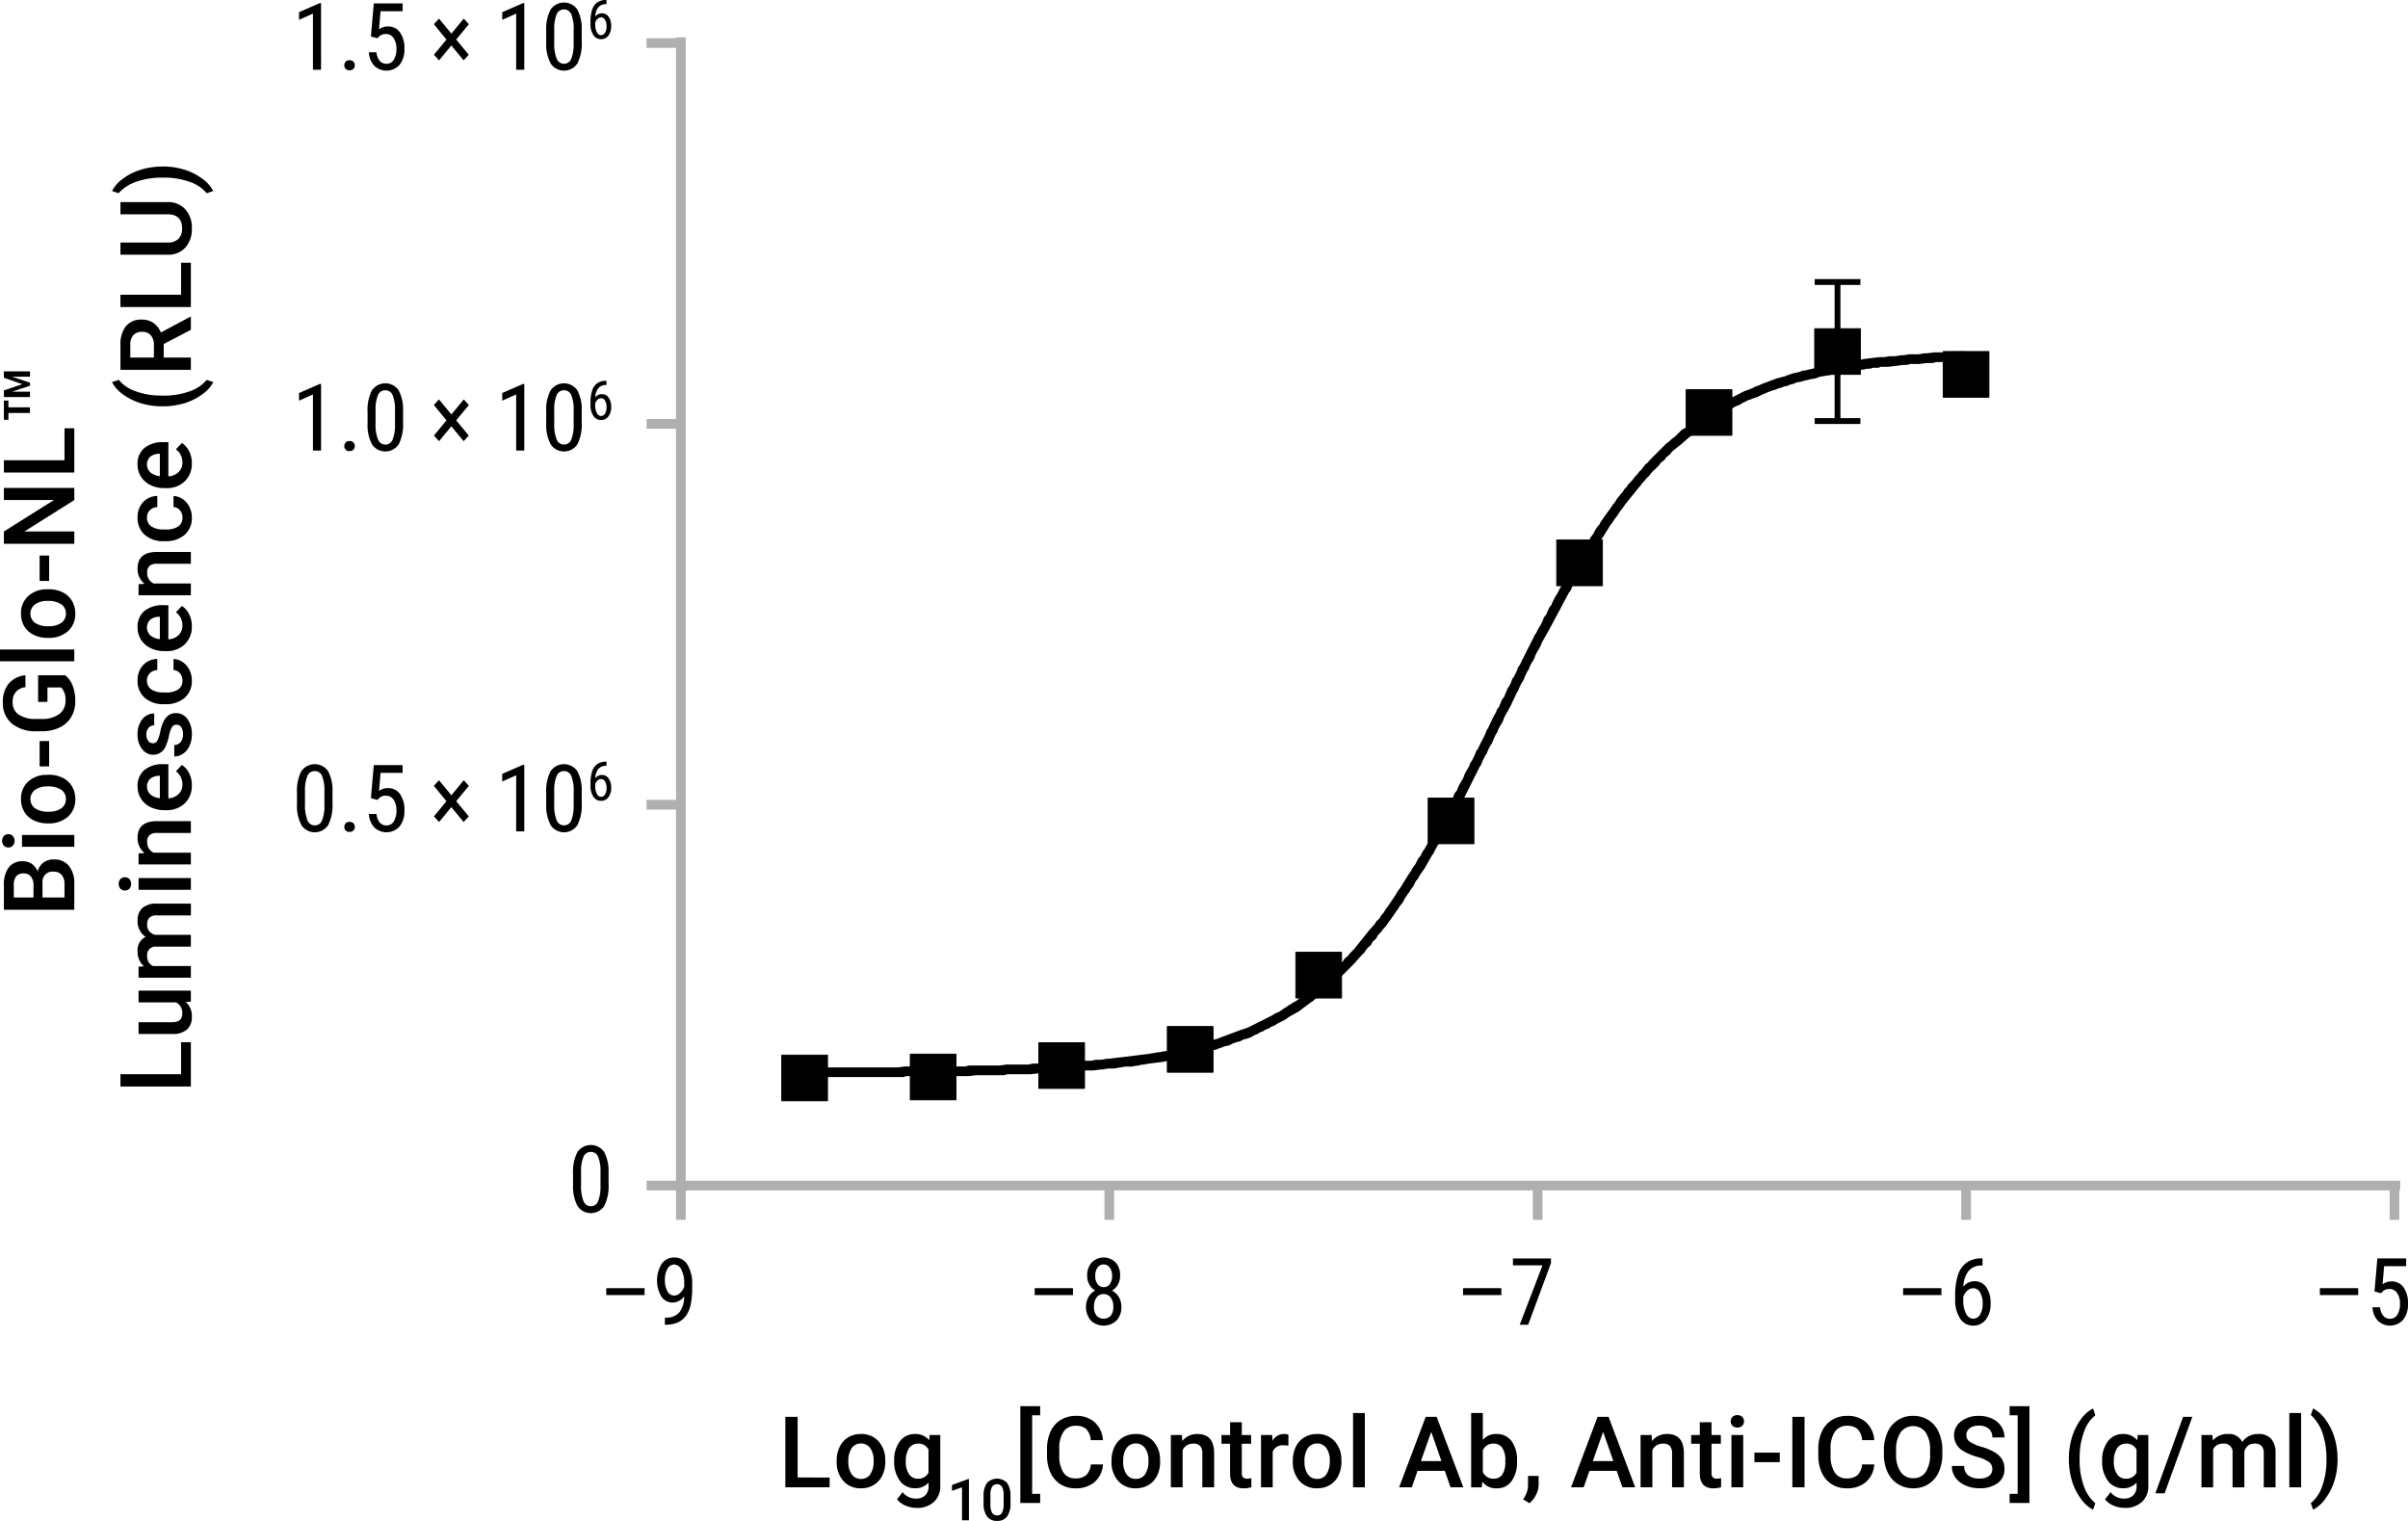 <svg xmlns="http://www.w3.org/2000/svg" viewBox="0 0 413.17 260.938"><title>17338MA-a</title><path d="M113.529,304.584h-6.572V303.4h6.572Z" transform="translate(-2.933 -82.388)" style="fill:#000100"/><path d="M120.313,304.81a2.418,2.418,0,0,1-1.938,1.055,2.292,2.292,0,0,1-1.976-1.047,5.5,5.5,0,0,1,.066-5.6,2.575,2.575,0,0,1,2.184-1.078,2.539,2.539,0,0,1,2.246,1.246,6.3,6.3,0,0,1,.809,3.449v.43a13.364,13.364,0,0,1-.286,3.062,5.014,5.014,0,0,1-.839,1.891,3.533,3.533,0,0,1-1.414,1.09,5.45,5.45,0,0,1-2.149.371v-1.227h.242a2.908,2.908,0,0,0,2.231-.892A4.319,4.319,0,0,0,120.313,304.81Zm-1.7-.14a1.473,1.473,0,0,0,.976-.418,2.774,2.774,0,0,0,.743-1.1v-.609a4.757,4.757,0,0,0-.493-2.309,1.407,1.407,0,0,0-1.187-.894,1.338,1.338,0,0,0-1.191.738,3.7,3.7,0,0,0-.442,1.918,3.82,3.82,0,0,0,.43,1.926A1.3,1.3,0,0,0,118.61,304.67Z" transform="translate(-2.933 -82.388)" style="fill:#000100"/><path d="M187.036,304.584h-6.573V303.4h6.573Z" transform="translate(-2.933 -82.388)" style="fill:#000100"/><path d="M195.125,301.264a3.007,3.007,0,0,1-.379,1.515,2.773,2.773,0,0,1-1.02,1.039,2.9,2.9,0,0,1,1.188,1.121,3.222,3.222,0,0,1,.429,1.661,3.272,3.272,0,0,1-.832,2.347,3.21,3.21,0,0,1-4.414,0,3.636,3.636,0,0,1-.406-4.023,2.777,2.777,0,0,1,1.16-1.114,2.688,2.688,0,0,1-1.008-1.035,3.054,3.054,0,0,1-.367-1.511,3.24,3.24,0,0,1,.777-2.282,2.915,2.915,0,0,1,4.094-.007A3.23,3.23,0,0,1,195.125,301.264Zm-1.165,5.3A2.474,2.474,0,0,0,193.5,305a1.465,1.465,0,0,0-1.211-.59,1.42,1.42,0,0,0-1.207.594,2.551,2.551,0,0,0-.442,1.562,2.41,2.41,0,0,0,.434,1.532,1.655,1.655,0,0,0,2.457,0A2.428,2.428,0,0,0,193.96,306.568Zm-.21-5.281a2.31,2.31,0,0,0-.407-1.414,1.28,1.28,0,0,0-2.093-.008,2.368,2.368,0,0,0-.391,1.422,2.283,2.283,0,0,0,.4,1.414,1.255,1.255,0,0,0,1.047.524,1.241,1.241,0,0,0,1.055-.532A2.32,2.32,0,0,0,193.75,301.287Z" transform="translate(-2.933 -82.388)" style="fill:#000100"/><path d="M260.542,304.584h-6.573V303.4h6.573Z" transform="translate(-2.933 -82.388)" style="fill:#000100"/><path d="M269.052,299.107l-3.914,10.563h-1.445l3.906-10.188h-5.07V298.3h6.523Z" transform="translate(-2.933 -82.388)" style="fill:#000100"/><path d="M336.047,304.584h-6.572V303.4h6.572Z" transform="translate(-2.933 -82.388)" style="fill:#000100"/><path d="M343.1,298.287v1.227h-.227a2.8,2.8,0,0,0-2.164.933,4.528,4.528,0,0,0-.9,2.715,2.367,2.367,0,0,1,1.937-.953,2.327,2.327,0,0,1,2,1.035,4.576,4.576,0,0,1,.738,2.715,4.46,4.46,0,0,1-.816,2.828,2.641,2.641,0,0,1-2.191,1.039,2.589,2.589,0,0,1-2.227-1.226,5.655,5.655,0,0,1-.844-3.258v-.555a11.16,11.16,0,0,1,.508-3.734,4.119,4.119,0,0,1,1.5-2.067,4.389,4.389,0,0,1,2.457-.7Zm-1.586,5.125a1.523,1.523,0,0,0-1.039.43,2.43,2.43,0,0,0-.688,1.093v.571a4.589,4.589,0,0,0,.488,2.254,1.406,1.406,0,0,0,1.2.871,1.357,1.357,0,0,0,1.211-.715,3.581,3.581,0,0,0,.437-1.887,3.635,3.635,0,0,0-.437-1.887A1.324,1.324,0,0,0,341.511,303.412Z" transform="translate(-2.933 -82.388)" style="fill:#000100"/><path d="M407.553,304.584H400.98V303.4h6.573Z" transform="translate(-2.933 -82.388)" style="fill:#000100"/><path d="M410.353,303.967l.492-5.672h4.945v1.336h-3.781l-.266,3.1a2.594,2.594,0,0,1,1.516-.492,2.447,2.447,0,0,1,2.086,1.031,4.59,4.59,0,0,1,.758,2.774,4.255,4.255,0,0,1-.825,2.773,3.031,3.031,0,0,1-4.347.172,3.633,3.633,0,0,1-.922-2.312h1.3a2.647,2.647,0,0,0,.558,1.472,1.469,1.469,0,0,0,1.153.5,1.42,1.42,0,0,0,1.257-.7,3.435,3.435,0,0,0,.454-1.887,3.13,3.13,0,0,0-.489-1.82,1.523,1.523,0,0,0-1.316-.7,1.628,1.628,0,0,0-1.1.359l-.367.368Z" transform="translate(-2.933 -82.388)" style="fill:#000100"/><path d="M118.776,285.79H414.759m-295,0v5.881m73.506-5.881v5.881m73.505-5.881v5.881m73.506-5.881v5.881m73.506-5.881v5.881" transform="translate(-2.933 -82.388)" style="fill:none;stroke:#afafb0;stroke-miterlimit:10;stroke-width:1.66px"/><path d="M107.353,285.517a7.588,7.588,0,0,1-.734,3.761,2.757,2.757,0,0,1-4.578.051,7.05,7.05,0,0,1-.782-3.594v-1.953a7.369,7.369,0,0,1,.739-3.719,2.79,2.79,0,0,1,4.578-.062,6.91,6.91,0,0,1,.777,3.523Zm-1.383-1.977a6.667,6.667,0,0,0-.4-2.66,1.328,1.328,0,0,0-1.274-.856,1.313,1.313,0,0,0-1.25.84,6.338,6.338,0,0,0-.414,2.535v2.344a6.757,6.757,0,0,0,.414,2.7,1.343,1.343,0,0,0,1.266.9,1.306,1.306,0,0,0,1.242-.852,6.583,6.583,0,0,0,.414-2.6Z" transform="translate(-2.933 -82.388)"/><path d="M59.982,220.177a7.6,7.6,0,0,1-.734,3.762,2.757,2.757,0,0,1-4.578.051,7.04,7.04,0,0,1-.781-3.594v-1.953a7.381,7.381,0,0,1,.738-3.719,2.789,2.789,0,0,1,4.578-.062,6.907,6.907,0,0,1,.777,3.523ZM58.6,218.2a6.651,6.651,0,0,0-.4-2.661,1.326,1.326,0,0,0-1.273-.855,1.311,1.311,0,0,0-1.25.84,6.3,6.3,0,0,0-.414,2.535V220.4a6.742,6.742,0,0,0,.414,2.7,1.34,1.34,0,0,0,1.265.9,1.306,1.306,0,0,0,1.243-.851,6.61,6.61,0,0,0,.414-2.6Z" transform="translate(-2.933 -82.388)"/><path d="M62.014,224.271a.907.907,0,0,1,.222-.625.848.848,0,0,1,.668-.25.873.873,0,0,1,.676.25.891.891,0,0,1,.231.625.839.839,0,0,1-.231.6.889.889,0,0,1-.676.243.862.862,0,0,1-.668-.243A.854.854,0,0,1,62.014,224.271Z" transform="translate(-2.933 -82.388)"/><path d="M66.576,219.326l.492-5.672h4.946v1.336H68.232l-.265,3.1a2.591,2.591,0,0,1,1.515-.492,2.447,2.447,0,0,1,2.086,1.031,4.59,4.59,0,0,1,.758,2.774,4.26,4.26,0,0,1-.824,2.773,3.032,3.032,0,0,1-4.348.172,3.638,3.638,0,0,1-.922-2.312h1.3a2.64,2.64,0,0,0,.559,1.472,1.467,1.467,0,0,0,1.152.5,1.423,1.423,0,0,0,1.258-.7,3.435,3.435,0,0,0,.453-1.887,3.13,3.13,0,0,0-.488-1.82,1.526,1.526,0,0,0-1.317-.7,1.623,1.623,0,0,0-1.1.359l-.367.367Z" transform="translate(-2.933 -82.388)"/><path d="M77.389,222.458l2.148-2.609-2.164-2.633.883-.961,2.125,2.578,2.125-2.578.875.961-2.172,2.633,2.156,2.609-.883.961-2.109-2.554-2.1,2.554Z" transform="translate(-2.933 -82.388)"/><path d="M92.889,225.029H91.5V215.4l-2.391,1.07v-1.312L92.67,213.6h.219Z" transform="translate(-2.933 -82.388)"/><path d="M102.748,220.177a7.6,7.6,0,0,1-.734,3.762,2.757,2.757,0,0,1-4.578.051,7.05,7.05,0,0,1-.782-3.594v-1.953a7.369,7.369,0,0,1,.739-3.719,2.789,2.789,0,0,1,4.578-.062,6.907,6.907,0,0,1,.777,3.523Zm-1.383-1.976a6.673,6.673,0,0,0-.4-2.661,1.329,1.329,0,0,0-1.274-.855,1.312,1.312,0,0,0-1.25.84,6.338,6.338,0,0,0-.414,2.535V220.4a6.76,6.76,0,0,0,.414,2.7,1.342,1.342,0,0,0,1.266.9,1.305,1.305,0,0,0,1.242-.851,6.592,6.592,0,0,0,.414-2.6Z" transform="translate(-2.933 -82.388)"/><path d="M106.993,213.064v.716h-.132a1.631,1.631,0,0,0-1.262.544,2.636,2.636,0,0,0-.524,1.583,1.382,1.382,0,0,1,1.13-.556,1.356,1.356,0,0,1,1.164.6,2.663,2.663,0,0,1,.43,1.582,2.6,2.6,0,0,1-.476,1.649,1.54,1.54,0,0,1-1.278.606,1.507,1.507,0,0,1-1.3-.715,3.287,3.287,0,0,1-.493-1.9v-.323a6.492,6.492,0,0,1,.3-2.177,2.4,2.4,0,0,1,.872-1.2,2.557,2.557,0,0,1,1.432-.408Zm-.925,2.988a.889.889,0,0,0-.606.251,1.421,1.421,0,0,0-.4.637v.333a2.683,2.683,0,0,0,.284,1.314.819.819,0,0,0,.7.508.788.788,0,0,0,.706-.417,2.088,2.088,0,0,0,.255-1.1,2.12,2.12,0,0,0-.255-1.1A.769.769,0,0,0,106.068,216.052Z" transform="translate(-2.933 -82.388)"/><path d="M58.021,159.691h-1.39v-9.633l-2.391,1.07v-1.312l3.563-1.555h.218Z" transform="translate(-2.933 -82.388)"/><path d="M62.014,158.933a.907.907,0,0,1,.222-.625.851.851,0,0,1,.668-.25.877.877,0,0,1,.676.25.891.891,0,0,1,.231.625.843.843,0,0,1-.231.6.892.892,0,0,1-.676.242.8.8,0,0,1-.89-.844Z" transform="translate(-2.933 -82.388)"/><path d="M72.092,154.839a7.58,7.58,0,0,1-.735,3.762,2.757,2.757,0,0,1-4.578.051A7.051,7.051,0,0,1,66,155.058V153.1a7.381,7.381,0,0,1,.738-3.719,2.79,2.79,0,0,1,4.578-.062,6.906,6.906,0,0,1,.778,3.523Zm-1.383-1.976a6.667,6.667,0,0,0-.4-2.66,1.328,1.328,0,0,0-1.274-.856,1.312,1.312,0,0,0-1.25.84,6.3,6.3,0,0,0-.414,2.535v2.344a6.76,6.76,0,0,0,.414,2.7,1.342,1.342,0,0,0,1.266.9,1.306,1.306,0,0,0,1.242-.851,6.592,6.592,0,0,0,.414-2.6Z" transform="translate(-2.933 -82.388)"/><path d="M77.389,157.121l2.148-2.61-2.164-2.633.883-.961,2.125,2.579,2.125-2.579.875.961-2.172,2.633,2.156,2.61-.883.96-2.109-2.554-2.1,2.554Z" transform="translate(-2.933 -82.388)"/><path d="M92.889,159.691H91.5v-9.633l-2.391,1.07v-1.312l3.563-1.555h.219Z" transform="translate(-2.933 -82.388)"/><path d="M102.748,154.839a7.593,7.593,0,0,1-.734,3.762,2.757,2.757,0,0,1-4.578.051,7.05,7.05,0,0,1-.782-3.594V153.1a7.369,7.369,0,0,1,.739-3.719,2.79,2.79,0,0,1,4.578-.062,6.907,6.907,0,0,1,.777,3.523Zm-1.383-1.976a6.667,6.667,0,0,0-.4-2.66,1.328,1.328,0,0,0-1.274-.856,1.312,1.312,0,0,0-1.25.84,6.338,6.338,0,0,0-.414,2.535v2.344a6.76,6.76,0,0,0,.414,2.7,1.342,1.342,0,0,0,1.266.9,1.305,1.305,0,0,0,1.242-.851,6.592,6.592,0,0,0,.414-2.6Z" transform="translate(-2.933 -82.388)"/><path d="M106.993,147.726v.716h-.132a1.631,1.631,0,0,0-1.262.544,2.636,2.636,0,0,0-.524,1.583,1.382,1.382,0,0,1,1.13-.556,1.356,1.356,0,0,1,1.164.6,2.663,2.663,0,0,1,.43,1.582,2.6,2.6,0,0,1-.476,1.649,1.54,1.54,0,0,1-1.278.606,1.507,1.507,0,0,1-1.3-.715,3.287,3.287,0,0,1-.493-1.9v-.323a6.492,6.492,0,0,1,.3-2.177,2.4,2.4,0,0,1,.872-1.205,2.565,2.565,0,0,1,1.432-.408Zm-.925,2.988a.889.889,0,0,0-.606.251,1.421,1.421,0,0,0-.4.637v.333a2.677,2.677,0,0,0,.284,1.314.819.819,0,0,0,.7.508.788.788,0,0,0,.706-.417,2.088,2.088,0,0,0,.255-1.1,2.12,2.12,0,0,0-.255-1.1A.769.769,0,0,0,106.068,150.714Z" transform="translate(-2.933 -82.388)"/><path d="M58.021,94.352h-1.39V84.72L54.24,85.79V84.477L57.8,82.923h.218Z" transform="translate(-2.933 -82.388)"/><path d="M62.014,93.6a.907.907,0,0,1,.222-.625.848.848,0,0,1,.668-.25.873.873,0,0,1,.676.25.891.891,0,0,1,.231.625.841.841,0,0,1-.231.6.892.892,0,0,1-.676.242.866.866,0,0,1-.668-.242A.856.856,0,0,1,62.014,93.6Z" transform="translate(-2.933 -82.388)"/><path d="M66.576,88.649l.492-5.672h4.946v1.336H68.232l-.265,3.1a2.591,2.591,0,0,1,1.515-.492,2.447,2.447,0,0,1,2.086,1.031,4.587,4.587,0,0,1,.758,2.773A4.261,4.261,0,0,1,71.5,93.5a3.032,3.032,0,0,1-4.348.172,3.638,3.638,0,0,1-.922-2.313h1.3a2.643,2.643,0,0,0,.559,1.473,1.467,1.467,0,0,0,1.152.5,1.423,1.423,0,0,0,1.258-.7,3.435,3.435,0,0,0,.453-1.887,3.128,3.128,0,0,0-.488-1.82,1.526,1.526,0,0,0-1.317-.7,1.623,1.623,0,0,0-1.1.359l-.367.367Z" transform="translate(-2.933 -82.388)"/><path d="M77.389,91.782l2.148-2.609L77.373,86.54l.883-.961,2.125,2.578,2.125-2.578.875.961-2.172,2.633,2.156,2.609-.883.961-2.109-2.555-2.1,2.555Z" transform="translate(-2.933 -82.388)"/><path d="M92.889,94.352H91.5V84.72l-2.391,1.07V84.477l3.563-1.554h.219Z" transform="translate(-2.933 -82.388)"/><path d="M102.748,89.5a7.6,7.6,0,0,1-.734,3.762,2.756,2.756,0,0,1-4.578.05,7.043,7.043,0,0,1-.782-3.593V87.767a7.367,7.367,0,0,1,.739-3.719,2.79,2.79,0,0,1,4.578-.063,6.914,6.914,0,0,1,.777,3.524Zm-1.383-1.977a6.667,6.667,0,0,0-.4-2.66,1.329,1.329,0,0,0-1.274-.855,1.312,1.312,0,0,0-1.25.84,6.338,6.338,0,0,0-.414,2.535v2.343a6.762,6.762,0,0,0,.414,2.7,1.343,1.343,0,0,0,1.266.9,1.306,1.306,0,0,0,1.242-.852,6.583,6.583,0,0,0,.414-2.6Z" transform="translate(-2.933 -82.388)"/><path d="M106.993,82.388V83.1h-.132a1.638,1.638,0,0,0-1.262.544,2.639,2.639,0,0,0-.524,1.583,1.383,1.383,0,0,1,1.13-.555,1.358,1.358,0,0,1,1.164.6,2.669,2.669,0,0,1,.43,1.583,2.6,2.6,0,0,1-.476,1.649,1.543,1.543,0,0,1-1.278.606,1.506,1.506,0,0,1-1.3-.716,3.284,3.284,0,0,1-.493-1.9v-.323a6.5,6.5,0,0,1,.3-2.178,2.4,2.4,0,0,1,.872-1.2,2.549,2.549,0,0,1,1.432-.408Zm-.925,2.988a.888.888,0,0,0-.606.25,1.419,1.419,0,0,0-.4.638V86.6a2.683,2.683,0,0,0,.284,1.314.819.819,0,0,0,.7.507.787.787,0,0,0,.706-.416,2.09,2.09,0,0,0,.255-1.1,2.12,2.12,0,0,0-.255-1.1A.769.769,0,0,0,106.068,85.376Z" transform="translate(-2.933 -82.388)"/><line x1="116.823" y1="204.382" x2="116.823" y2="6.406" style="fill:none;stroke:#afafb0;stroke-miterlimit:10;stroke-width:1.66px"/><line x1="116.823" y1="203.402" x2="110.943" y2="203.402" style="fill:none;stroke:#afafb0;stroke-miterlimit:10;stroke-width:1.66px"/><line x1="116.823" y1="138.064" x2="110.943" y2="138.064" style="fill:none;stroke:#afafb0;stroke-miterlimit:10;stroke-width:1.66px"/><line x1="116.823" y1="72.725" x2="110.943" y2="72.725" style="fill:none;stroke:#afafb0;stroke-miterlimit:10;stroke-width:1.66px"/><line x1="116.823" y1="7.386" x2="110.943" y2="7.386" style="fill:none;stroke:#afafb0;stroke-miterlimit:10;stroke-width:1.66px"/><line x1="315.289" y1="48.386" x2="315.289" y2="60.311" style="fill:none;stroke:#000;stroke-miterlimit:1"/><line x1="315.289" y1="60.311" x2="315.289" y2="72.235" style="fill:none;stroke:#000;stroke-miterlimit:1"/><line x1="311.369" y1="48.386" x2="319.209" y2="48.386" style="fill:none;stroke:#000;stroke-miterlimit:1"/><line x1="311.369" y1="72.235" x2="319.209" y2="72.235" style="fill:none;stroke:#000;stroke-miterlimit:1"/><polyline points="333.42 60.311 333.42 68.151 341.261 68.151 341.261 60.311 333.42 60.311" style="fill-rule:evenodd"/><rect x="333.42" y="60.311" width="7.841" height="7.841" style="fill:none;stroke:#000;stroke-miterlimit:1;stroke-width:0.163px"/><polyline points="311.369 56.39 311.369 64.231 319.209 64.231 319.209 56.39 311.369 56.39" style="fill-rule:evenodd"/><rect x="311.369" y="56.39" width="7.841" height="7.841" style="fill:none;stroke:#000;stroke-miterlimit:1;stroke-width:0.163px"/><polyline points="289.317 66.845 289.317 74.685 297.157 74.685 297.157 66.845 289.317 66.845" style="fill-rule:evenodd"/><rect x="289.317" y="66.845" width="7.841" height="7.841" style="fill:none;stroke:#000;stroke-miterlimit:1;stroke-width:0.163px"/><polyline points="267.102 92.653 267.102 100.494 274.942 100.494 274.942 92.653 267.102 92.653" style="fill-rule:evenodd"/><rect x="267.102" y="92.653" width="7.841" height="7.841" style="fill:none;stroke:#000;stroke-miterlimit:1;stroke-width:0.163px"/><polyline points="245.05 136.92 245.05 144.761 252.891 144.761 252.891 136.92 245.05 136.92" style="fill-rule:evenodd"/><rect x="245.05" y="136.92" width="7.841" height="7.841" style="fill:none;stroke:#000;stroke-miterlimit:1;stroke-width:0.163px"/><polyline points="222.345 163.382 222.345 171.223 230.186 171.223 230.186 163.382 222.345 163.382" style="fill-rule:evenodd"/><rect x="222.345" y="163.382" width="7.841" height="7.841" style="fill:none;stroke:#000;stroke-miterlimit:1;stroke-width:0.163px"/><polyline points="200.293 176.123 200.293 183.964 208.134 183.964 208.134 176.123 200.293 176.123" style="fill-rule:evenodd"/><rect x="200.293" y="176.123" width="7.841" height="7.841" style="fill:none;stroke:#000;stroke-miterlimit:1;stroke-width:0.163px"/><polyline points="178.241 178.9 178.241 186.741 186.082 186.741 186.082 178.9 178.241 178.9" style="fill-rule:evenodd"/><rect x="178.241" y="178.9" width="7.841" height="7.841" style="fill:none;stroke:#000;stroke-miterlimit:1;stroke-width:0.163px"/><polyline points="156.19 180.86 156.19 188.701 164.03 188.701 164.03 180.86 156.19 180.86" style="fill-rule:evenodd"/><rect x="156.19" y="180.86" width="7.841" height="7.841" style="fill:none;stroke:#000;stroke-miterlimit:1;stroke-width:0.163px"/><polyline points="134.138 181.024 134.138 188.864 141.979 188.864 141.979 181.024 134.138 181.024" style="fill-rule:evenodd"/><rect x="134.138" y="181.024" width="7.841" height="7.841" style="fill:none;stroke:#000;stroke-miterlimit:1;stroke-width:0.163px"/><path d="M140.991,266.352h16.988l.163-.163H168.76l.49-.164h6.044l.163-.163h4.084l.653-.163h3.1l.816-.164h2.124l.816-.163h1.634l.163-.163h1.47l.654-.164h1.143l.654-.163h1.306l.817-.164h.163l.817-.163h1.144l.816-.163h.327l.327-.164h.49l.816-.163h.164l.817-.163h.163l.817-.164h.326l.654-.163h.326l.49-.163h.654l.163-.164h.49l.817-.163h.163l.817-.163.163-.164.817-.163h.163l.817-.163.164-.164.816-.163h.164l.816-.327h.164l.816-.163.164-.163h.326l.164-.164h.326l.164-.163.817-.163.326-.164.654-.326h.326l.164-.164h.326l.327-.163.653-.327h.327l.817-.327.163-.163.817-.327.163-.163.817-.327.163-.163.817-.327.163-.163.817-.327.164-.163.816-.49h.164l.653-.327.163-.163.164-.163.816-.491.164-.163.326-.163.49-.327.327-.163.49-.327.164-.163.326-.164.49-.49.327-.163h.163l.164-.163.326-.327.327-.163.327-.327.163-.163.327-.164.163-.163.49-.49.327-.164.163-.163.654-.49.163-.327.163-.163.817-.653.163-.164.817-.816.163-.164.817-.817.164-.326.653-.49.163-.327.164-.163.653-.654.163-.163.327-.327.327-.49.163-.163.163-.327.327-.163.163-.163.164-.327.327-.49.326-.164.164-.326.326-.49.327-.327.163-.163.49-.817.327-.163.49-.817.327-.327.163-.327.163-.163.164-.327.49-.653.163-.163.164-.327.49-.653.163-.164.163-.326.164-.327.163-.327.49-.653.163-.164.164-.326.49-.654.163-.326.163-.327.164-.327.326-.326.327-.654.163-.326.491-.654.163-.327.163-.326.164-.327.326-.327.327-.653.163-.327.327-.326.163-.327.164-.327.326-.653.327-.49.163-.327.164-.327.163-.326.327-.327.163-.327.327-.816.163-.327.327-.327.163-.326.164-.49.163-.327.327-.327.163-.327.163-.49.164-.326.163-.327.327-.49.163-.327.163-.326.164-.49.49-.654.163-.49.163-.327.164-.326.49-.817.163-.327.164-.49.163-.326.49-.817.163-.327.164-.49.326-.327.327-.816.163-.327.164-.49.326-.327.327-.816.163-.327.327-.49.163-.327.327-.817.163-.49.327-.326.164-.49.326-.654.327-.49.163-.327.164-.49.163-.326.163-.49.327-.327.163-.49.164-.327.163-.49.327-.326.326-.817.164-.327.163-.49.327-.327.326-.816.164-.49.327-.327.163-.327.327-.817.163-.49.327-.326.163-.49.327-.654.326-.49.164-.326.163-.49.327-.654.326-.49.164-.327.163-.326.327-.817.327-.49.163-.327.163-.326.49-.817.164-.327.163-.327.163-.49.49-.653.164-.49.163-.327.163-.326.327-.327.163-.49.164-.327.163-.326.163-.327.327-.49.327-.654.163-.326.327-.327.163-.327.164-.49.163-.326.163-.327.327-.327.163-.326.164-.327.163-.327.327-.327.163-.326.327-.817.163-.327.327-.326.163-.327.163-.327.49-.653.164-.327.327-.49.163-.327.327-.326.163-.327.163-.327.49-.653.164-.327.163-.326.327-.49.326-.327.164-.327.163-.327.163-.163.49-.653.164-.327.163-.163.49-.654.164-.326.163-.164.163-.326.327-.327.49-.817.163-.163.654-.817.163-.163.163-.327.49-.49.164-.327.163-.163.327-.327.163-.163.163-.163.327-.49.327-.327.163-.164.327-.49.327-.163.163-.327.49-.653.327-.163.163-.164.653-.653.164-.327.816-.653.164-.327.817-.653.163-.327.817-.653.163-.164.163-.163.654-.49.163-.163.163-.164.327-.326.327-.327.163-.163.49-.164.164-.163.163-.163.163-.164.654-.49.163-.163.327-.164.653-.49.327-.163.163-.163.327-.327.326-.163.49-.327.164-.163.327-.164.653-.49h.327l.163-.163.163-.163.49-.164.164-.163.816-.49h.164l.163-.163.653-.327h.164l.817-.49h.163l.163-.164.654-.326h.163l.817-.327.163-.163h.327l.163-.164.327-.163h.163l.817-.327.327-.163.49-.163.163-.164h.327l.49-.163.326-.163.654-.164.326-.163.817-.163.164-.164.816-.163.164-.164.816-.163h.164l.816-.327h.49l.327-.163h.327l.817-.163.163-.164.817-.163h.163l.817-.163h.163l.817-.164.327-.163h.653l.327-.163h.816l.654-.164h.326l.817-.163h.163l.817-.163h.164l.816-.164h.49l.327-.163h1.143l.164-.163h.98l.817-.164h1.143l.817-.163h.98l.327-.163h1.8l.817-.164h1.47l.327-.163h2.287l.816-.163h2.287M140.991,266.352H157l1.307-.163h10.78l1.307-.164h4.084l1.307-.163h3.92l1.47-.163h1.307l1.307-.164h1.306l1.307-.163h1.307l1.47-.163h1.307l1.307-.164,1.306-.163,1.307-.164,1.47-.163,1.307-.163,1.307-.164,1.306-.163,1.307-.163,1.307-.164,1.47-.326,1.307-.327,1.307-.163,1.306-.327,1.307-.327,1.47-.49,1.307-.326,1.307-.49,1.307-.49,1.306-.491,1.471-.49,1.306-.653,1.307-.653,1.307-.654,1.307-.653,1.306-.817,1.47-.817,1.307-.98,1.307-.98,1.307-1.143L230.505,251l1.47-1.143,1.306-1.307,1.307-1.307,1.307-1.47,1.307-1.633,1.307-1.634,1.47-1.633,1.306-1.8,1.307-1.96,1.307-1.96,1.307-2.124,1.47-2.123,1.307-2.287,1.306-2.287,1.307-2.45,1.307-2.45,1.47-2.45,1.307-2.614,1.307-2.614,1.306-2.613,1.307-2.614,1.307-2.777,1.47-2.613,1.307-2.777,1.307-2.614,1.306-2.613,1.307-2.614,1.47-2.613,1.307-2.45,1.307-2.45L272,182.555l1.306-2.287,1.307-2.286,1.47-2.124,1.307-1.96,1.307-2.124,1.307-1.8,1.306-1.8,1.47-1.8,1.307-1.633,1.307-1.471,1.307-1.47L288,160.5l1.307-1.307,1.47-1.144,1.307-1.143,1.307-1.144,1.307-.98,1.306-.816,1.471-.817,1.306-.817,1.307-.816,1.307-.654,1.307-.653,1.47-.49,1.307-.654,1.306-.49,1.307-.49,1.307-.326,1.307-.491,1.47-.326,1.307-.327,1.306-.327,1.307-.326,1.307-.164,1.47-.326,1.307-.164,1.306-.163,1.307-.327,1.307-.163,1.307-.163h1.47l1.307-.164,1.306-.163,1.307-.163h1.307l1.47-.164,1.307-.163H337.5l1.307-.163h1.47" transform="translate(-2.933 -82.388)" style="fill:none;stroke:#000;stroke-miterlimit:1;stroke-width:1.66px"/><path d="M145.283,335.884v1.682h-7.6V325.48h2.107v10.4Z" transform="translate(-2.933 -82.388)"/><path d="M147.009,330.614a3.808,3.808,0,0,1,1.462-1.623,4.14,4.14,0,0,1,2.184-.57,3.909,3.909,0,0,1,2.949,1.173,4.578,4.578,0,0,1,1.216,3.094l.017.476a5.338,5.338,0,0,1-.51,2.371,3.8,3.8,0,0,1-1.462,1.624,4.143,4.143,0,0,1-2.193.577,3.894,3.894,0,0,1-3.043-1.266,4.856,4.856,0,0,1-1.138-3.374v-.1A5.33,5.33,0,0,1,147.009,330.614Zm2.065,4.726a1.877,1.877,0,0,0,1.6.782,1.844,1.844,0,0,0,1.59-.8,4,4,0,0,0,.569-2.329,3.581,3.581,0,0,0-.586-2.159,1.976,1.976,0,0,0-3.162-.017,3.888,3.888,0,0,0-.586,2.346A3.6,3.6,0,0,0,149.074,335.34Z" transform="translate(-2.933 -82.388)"/><path d="M157.336,329.671a3.152,3.152,0,0,1,2.6-1.25,3.013,3.013,0,0,1,2.431,1.071l.085-.9h1.818v8.7a3.608,3.608,0,0,1-1.1,2.788,4.19,4.19,0,0,1-2.958,1.02,4.816,4.816,0,0,1-1.929-.408,3.441,3.441,0,0,1-1.437-1.071l.952-1.224a2.9,2.9,0,0,0,2.3,1.105,2.212,2.212,0,0,0,1.581-.544,2.09,2.09,0,0,0,.578-1.6v-.6a2.969,2.969,0,0,1-2.329.969,3.132,3.132,0,0,1-2.575-1.258,5.45,5.45,0,0,1-.994-3.467A5.242,5.242,0,0,1,157.336,329.671Zm1.573,5.643a1.782,1.782,0,0,0,1.538.773,1.923,1.923,0,0,0,1.8-1.036V331.09a1.914,1.914,0,0,0-1.785-1.02,1.786,1.786,0,0,0-1.555.79,4.042,4.042,0,0,0-.553,2.321A3.61,3.61,0,0,0,158.909,335.314Z" transform="translate(-2.933 -82.388)"/><path d="M168,343.227v-5.663l-1.725.595v-.992l2.747-1.011h.159v7.071Z" transform="translate(-2.933 -82.388)"/><path d="M175.749,342.553a2.012,2.012,0,0,1-1.731.774,2.036,2.036,0,0,1-1.721-.754,3.7,3.7,0,0,1-.6-2.232v-1.219a3.794,3.794,0,0,1,.57-2.282,2.371,2.371,0,0,1,3.466-.02,3.735,3.735,0,0,1,.586,2.222v1.22A3.846,3.846,0,0,1,175.749,342.553Zm-.883-5.063a1.036,1.036,0,0,0-1.706-.025,2.765,2.765,0,0,0-.293,1.369v1.6a3.022,3.022,0,0,0,.278,1.472.935.935,0,0,0,.873.481.9.9,0,0,0,.833-.446,2.934,2.934,0,0,0,.287-1.4v-1.6A2.968,2.968,0,0,0,174.866,337.49Z" transform="translate(-2.933 -82.388)"/><path d="M180.03,325.208v13.48h1.377v1.564h-3.4V323.645h3.4v1.563Z" transform="translate(-2.933 -82.388)"/><path d="M190.756,336.657a4.875,4.875,0,0,1-3.315,1.079,4.677,4.677,0,0,1-2.541-.688,4.572,4.572,0,0,1-1.7-1.947,6.848,6.848,0,0,1-.62-2.923v-1.139a7.1,7.1,0,0,1,.6-3.017,4.559,4.559,0,0,1,1.734-2.006,4.86,4.86,0,0,1,2.626-.706,4.654,4.654,0,0,1,3.222,1.088,4.581,4.581,0,0,1,1.419,3.077h-2.091a3.007,3.007,0,0,0-.765-1.887,2.507,2.507,0,0,0-1.785-.578,2.448,2.448,0,0,0-2.107,1,5.031,5.031,0,0,0-.748,2.941v1.071a5.308,5.308,0,0,0,.7,2.983,2.322,2.322,0,0,0,2.056,1.029,2.729,2.729,0,0,0,1.862-.553,2.9,2.9,0,0,0,.79-1.844h2.091A4.38,4.38,0,0,1,190.756,336.657Z" transform="translate(-2.933 -82.388)"/><path d="M194.165,330.614a3.814,3.814,0,0,1,1.462-1.623,4.141,4.141,0,0,1,2.185-.57,3.912,3.912,0,0,1,2.949,1.173,4.578,4.578,0,0,1,1.215,3.094l.017.476a5.338,5.338,0,0,1-.51,2.371,3.8,3.8,0,0,1-1.462,1.624,4.139,4.139,0,0,1-2.192.577,3.891,3.891,0,0,1-3.043-1.266,4.852,4.852,0,0,1-1.139-3.374v-.1A5.33,5.33,0,0,1,194.165,330.614Zm2.065,4.726a1.879,1.879,0,0,0,1.6.782,1.844,1.844,0,0,0,1.589-.8,4,4,0,0,0,.569-2.329,3.567,3.567,0,0,0-.587-2.159,1.975,1.975,0,0,0-3.161-.017,3.888,3.888,0,0,0-.586,2.346A3.6,3.6,0,0,0,196.23,335.34Z" transform="translate(-2.933 -82.388)"/><path d="M205.785,329.628a3.242,3.242,0,0,1,2.617-1.207q2.805,0,2.856,3.213v5.932h-2.023v-5.813a1.878,1.878,0,0,0-.365-1.266,1.52,1.52,0,0,0-1.2-.417,1.939,1.939,0,0,0-1.819,1.105v6.391H203.83v-8.975h1.9Z" transform="translate(-2.933 -82.388)"/><path d="M216,328.591h1.6v1.5H216v5a1.131,1.131,0,0,0,.2.748.927.927,0,0,0,.731.239,3.042,3.042,0,0,0,.713-.086v1.564a5.09,5.09,0,0,1-1.325.187q-2.329,0-2.329-2.567v-5.082h-1.478v-1.5H214V326.4H216Z" transform="translate(-2.933 -82.388)"/><path d="M223.175,330.359a1.842,1.842,0,0,0-1.869,1.071v6.136H219.3v-8.975h1.921l.05,1a2.272,2.272,0,0,1,2.023-1.173,1.89,1.89,0,0,1,.714.119l-.017,1.887A4.787,4.787,0,0,0,223.175,330.359Z" transform="translate(-2.933 -82.388)"/><path d="M225.275,330.614a3.814,3.814,0,0,1,1.462-1.623,4.14,4.14,0,0,1,2.184-.57,3.909,3.909,0,0,1,2.949,1.173,4.578,4.578,0,0,1,1.216,3.094l.017.476a5.338,5.338,0,0,1-.51,2.371,3.8,3.8,0,0,1-1.462,1.624,4.143,4.143,0,0,1-2.193.577,3.89,3.89,0,0,1-3.042-1.266,4.857,4.857,0,0,1-1.139-3.374v-.1A5.33,5.33,0,0,1,225.275,330.614Zm2.066,4.726a1.876,1.876,0,0,0,1.6.782,1.841,1.841,0,0,0,1.589-.8,3.989,3.989,0,0,0,.57-2.329,3.581,3.581,0,0,0-.586-2.159,1.976,1.976,0,0,0-3.162-.017,3.888,3.888,0,0,0-.586,2.346A3.6,3.6,0,0,0,227.341,335.34Z" transform="translate(-2.933 -82.388)"/><path d="M235.093,337.566V324.818h2.022v12.748Z" transform="translate(-2.933 -82.388)"/><path d="M246.158,334.745l-.985,2.821H243l4.556-12.086h1.886l4.573,12.086h-2.194l-.985-2.821Zm4.1-1.683-1.751-5.015-1.768,5.015Z" transform="translate(-2.933 -82.388)"/><path d="M262.3,336.5a3.031,3.031,0,0,1-2.575,1.24,2.9,2.9,0,0,1-2.448-1.138l-.1.968h-1.819V324.818h2.006v4.623a2.854,2.854,0,0,1,2.346-1.02,3.081,3.081,0,0,1,2.584,1.216,5.479,5.479,0,0,1,.935,3.408v.119A5.443,5.443,0,0,1,262.3,336.5Zm-1.6-5.695a1.714,1.714,0,0,0-1.487-.731,1.9,1.9,0,0,0-1.853,1.139v3.7a1.9,1.9,0,0,0,1.869,1.173,1.693,1.693,0,0,0,1.462-.7,3.726,3.726,0,0,0,.528-2.133v-.255A3.791,3.791,0,0,0,260.7,330.8Z" transform="translate(-2.933 -82.388)"/><path d="M264.281,339.64a5.836,5.836,0,0,0,.655-1.309,3.732,3.732,0,0,0,.178-1.139v-1.58h1.819v1.461a3.934,3.934,0,0,1-.434,1.76,4.4,4.4,0,0,1-1.13,1.453Z" transform="translate(-2.933 -82.388)"/><path d="M275.653,334.745l-.985,2.821h-2.176l4.556-12.086h1.887l4.572,12.086h-2.193l-.986-2.821Zm4.1-1.683L278,328.047l-1.768,5.015Z" transform="translate(-2.933 -82.388)"/><path d="M286.381,329.628A3.242,3.242,0,0,1,289,328.421q2.805,0,2.856,3.213v5.932h-2.023v-5.813a1.878,1.878,0,0,0-.365-1.266,1.521,1.521,0,0,0-1.2-.417,1.941,1.941,0,0,0-1.82,1.105v6.391h-2.022v-8.975h1.9Z" transform="translate(-2.933 -82.388)"/><path d="M296.6,328.591h1.6v1.5h-1.6v5a1.131,1.131,0,0,0,.2.748.926.926,0,0,0,.73.239,3.044,3.044,0,0,0,.714-.086v1.564a5.1,5.1,0,0,1-1.325.187q-2.329,0-2.329-2.567v-5.082h-1.479v-1.5h1.479V326.4H296.6Z" transform="translate(-2.933 -82.388)"/><path d="M300.192,325.48a1.315,1.315,0,0,1,1.684,0,1.134,1.134,0,0,1,0,1.53,1.311,1.311,0,0,1-1.684,0,1.137,1.137,0,0,1,0-1.53Zm-.177,12.086v-8.975h2.022v8.975Z" transform="translate(-2.933 -82.388)"/><path d="M303.958,333.249v-1.632h4.352v1.632Z" transform="translate(-2.933 -82.388)"/><path d="M310.469,337.566V325.48h2.091v12.086Z" transform="translate(-2.933 -82.388)"/><path d="M323.1,336.657a4.879,4.879,0,0,1-3.315,1.079,4.68,4.68,0,0,1-2.542-.688,4.57,4.57,0,0,1-1.7-1.947,6.863,6.863,0,0,1-.621-2.923v-1.139a7.1,7.1,0,0,1,.6-3.017,4.561,4.561,0,0,1,1.735-2.006,4.858,4.858,0,0,1,2.626-.706,4.645,4.645,0,0,1,3.22,1.088,4.573,4.573,0,0,1,1.42,3.077h-2.09a3.018,3.018,0,0,0-.765-1.887,2.507,2.507,0,0,0-1.785-.578,2.451,2.451,0,0,0-2.108,1,5.039,5.039,0,0,0-.748,2.941v1.071a5.316,5.316,0,0,0,.7,2.983,2.323,2.323,0,0,0,2.057,1.029,2.728,2.728,0,0,0,1.861-.553,2.9,2.9,0,0,0,.791-1.844h2.09A4.379,4.379,0,0,1,323.1,336.657Z" transform="translate(-2.933 -82.388)"/><path d="M335.586,334.949a4.716,4.716,0,0,1-1.76,2.065,4.777,4.777,0,0,1-2.617.722,4.831,4.831,0,0,1-2.618-.722,4.75,4.75,0,0,1-1.785-2.048,7.07,7.07,0,0,1-.629-3.06v-.68a7.32,7.32,0,0,1,.629-3.119,4.637,4.637,0,0,1,4.385-2.8,4.836,4.836,0,0,1,2.619.714,4.669,4.669,0,0,1,1.758,2.049,7.465,7.465,0,0,1,.638,3.1v.663A7.357,7.357,0,0,1,335.586,334.949Zm-2.244-6.817a2.683,2.683,0,0,0-4.283-.008,5.135,5.135,0,0,0-.791,3.017v.7a5.2,5.2,0,0,0,.782,3.076A2.511,2.511,0,0,0,331.209,336a2.462,2.462,0,0,0,2.142-1.062,5.373,5.373,0,0,0,.748-3.1v-.629A5.3,5.3,0,0,0,333.342,328.132Z" transform="translate(-2.933 -82.388)"/><path d="M344.213,333.223a6.722,6.722,0,0,0-2.023-.875,10.337,10.337,0,0,1-2.329-.969,3.1,3.1,0,0,1-1.648-2.7,2.961,2.961,0,0,1,1.189-2.413,4.8,4.8,0,0,1,3.094-.953,5.17,5.17,0,0,1,2.244.468A3.751,3.751,0,0,1,346.3,327.1a3.378,3.378,0,0,1,.569,1.912h-2.091a1.9,1.9,0,0,0-.594-1.487,2.456,2.456,0,0,0-1.7-.535,2.535,2.535,0,0,0-1.6.441,1.472,1.472,0,0,0-.561,1.224,1.318,1.318,0,0,0,.613,1.105,7.142,7.142,0,0,0,2.022.867,9.529,9.529,0,0,1,2.27.96,3.549,3.549,0,0,1,1.249,1.224,3.24,3.24,0,0,1,.39,1.624,2.882,2.882,0,0,1-1.155,2.4,5.023,5.023,0,0,1-3.145.892,5.882,5.882,0,0,1-2.405-.484,4.053,4.053,0,0,1-1.709-1.343,3.357,3.357,0,0,1-.611-2h2.107a1.956,1.956,0,0,0,.68,1.6,2.971,2.971,0,0,0,1.938.561,2.623,2.623,0,0,0,1.649-.443,1.416,1.416,0,0,0,.56-1.173A1.465,1.465,0,0,0,344.213,333.223Z" transform="translate(-2.933 -82.388)"/><path d="M351.149,323.645v16.607h-3.4v-1.564h1.377v-13.48h-1.377v-1.563Z" transform="translate(-2.933 -82.388)"/><path d="M358.434,329.016a10.119,10.119,0,0,1,1.512-3.077,5.9,5.9,0,0,1,2.116-1.9l.392,1.172a6.1,6.1,0,0,0-1.895,2.712,12.245,12.245,0,0,0-.791,4.173l-.017.714a13.124,13.124,0,0,0,.714,4.487,6.586,6.586,0,0,0,1.989,2.992l-.392,1.122a6.019,6.019,0,0,1-2.107-1.912,10.126,10.126,0,0,1-1.521-3.077,12.913,12.913,0,0,1-.519-3.765A12.508,12.508,0,0,1,358.434,329.016Z" transform="translate(-2.933 -82.388)"/><path d="M364.613,329.671a3.154,3.154,0,0,1,2.6-1.25,3.014,3.014,0,0,1,2.431,1.071l.084-.9h1.82v8.7a3.606,3.606,0,0,1-1.106,2.788,4.187,4.187,0,0,1-2.958,1.02,4.811,4.811,0,0,1-1.928-.408,3.441,3.441,0,0,1-1.437-1.071l.952-1.224a2.894,2.894,0,0,0,2.3,1.105,2.211,2.211,0,0,0,1.58-.544,2.087,2.087,0,0,0,.578-1.6v-.6a2.967,2.967,0,0,1-2.328.969,3.13,3.13,0,0,1-2.575-1.258,5.45,5.45,0,0,1-1-3.467A5.242,5.242,0,0,1,364.613,329.671Zm1.573,5.643a1.781,1.781,0,0,0,1.538.773,1.919,1.919,0,0,0,1.8-1.036V331.09a1.912,1.912,0,0,0-1.784-1.02,1.786,1.786,0,0,0-1.555.79,4.042,4.042,0,0,0-.553,2.321A3.61,3.61,0,0,0,366.186,335.314Z" transform="translate(-2.933 -82.388)"/><path d="M372.756,338.6l4.76-13.123H379.1l-4.76,13.123Z" transform="translate(-2.933 -82.388)"/><path d="M382.615,329.526a3.234,3.234,0,0,1,2.584-1.105,2.481,2.481,0,0,1,2.465,1.377,3.194,3.194,0,0,1,2.754-1.377,2.8,2.8,0,0,1,2.21.825,3.609,3.609,0,0,1,.748,2.422v5.9h-2.023v-5.847a1.775,1.775,0,0,0-.374-1.249,1.613,1.613,0,0,0-1.224-.4,1.669,1.669,0,0,0-1.13.374,1.962,1.962,0,0,0-.6.969v6.153H386v-5.915a1.43,1.43,0,0,0-1.614-1.581,1.78,1.78,0,0,0-1.717.986v6.51h-2.006v-8.975h1.887Z" transform="translate(-2.933 -82.388)"/><path d="M395.74,337.566V324.818h2.023v12.748Z" transform="translate(-2.933 -82.388)"/><path d="M403.509,336.342a10.125,10.125,0,0,1-1.539,3.12,6.074,6.074,0,0,1-2.151,1.946l-.39-1.122a6.426,6.426,0,0,0,1.964-2.941,13.108,13.108,0,0,0,.721-4.521v-.187a13.28,13.28,0,0,0-.629-4.207,7.379,7.379,0,0,0-1.8-3.035l-.255-.237.39-1.122a5.989,5.989,0,0,1,2.058,1.818,9.725,9.725,0,0,1,1.529,2.933,12.351,12.351,0,0,1,.595,3.357l.018.646A12.4,12.4,0,0,1,403.509,336.342Z" transform="translate(-2.933 -82.388)"/><path d="M3.6,238.48v-4.148a5.018,5.018,0,0,1,.825-3.119,2.9,2.9,0,0,1,2.439-1.062,2.632,2.632,0,0,1,1.5.442A2.9,2.9,0,0,1,9.392,231.9a2.7,2.7,0,0,1,1-1.522,2.881,2.881,0,0,1,1.751-.535,3.221,3.221,0,0,1,2.617,1.1,4.73,4.73,0,0,1,.918,3.119v4.42Zm5.083-4.165a2.36,2.36,0,0,0-.442-1.529,1.528,1.528,0,0,0-1.258-.544,1.527,1.527,0,0,0-1.292.51,2.593,2.593,0,0,0-.391,1.58v2.04H8.678ZM14,236.372v-2.329a2.288,2.288,0,0,0-.485-1.546,1.71,1.71,0,0,0-1.368-.561,1.724,1.724,0,0,0-1.921,1.937v2.5Z" transform="translate(-2.933 -82.388)"/><path d="M3.6,227.49a1.313,1.313,0,0,1,0-1.683,1.055,1.055,0,0,1,.765-.3,1.055,1.055,0,0,1,.765.3,1.31,1.31,0,0,1,0,1.683,1.055,1.055,0,0,1-.765.3A1.055,1.055,0,0,1,3.6,227.49Zm12.086.178H6.706v-2.023h8.975Z" transform="translate(-2.933 -82.388)"/><path d="M8.729,223.138a3.811,3.811,0,0,1-1.624-1.462,4.149,4.149,0,0,1-.569-2.184,3.913,3.913,0,0,1,1.173-2.95,4.583,4.583,0,0,1,3.094-1.215l.476-.017a5.338,5.338,0,0,1,2.371.51,3.8,3.8,0,0,1,1.623,1.462,4.132,4.132,0,0,1,.578,2.193,3.89,3.89,0,0,1-1.266,3.042,4.853,4.853,0,0,1-3.375,1.139h-.1A5.329,5.329,0,0,1,8.729,223.138Zm4.726-2.065a1.877,1.877,0,0,0,.781-1.6,1.843,1.843,0,0,0-.8-1.59,4,4,0,0,0-2.33-.569,3.577,3.577,0,0,0-2.158.586,1.976,1.976,0,0,0-.017,3.162,3.888,3.888,0,0,0,2.346.586A3.6,3.6,0,0,0,13.455,221.073Z" transform="translate(-2.933 -82.388)"/><path d="M11.364,213.882H9.732V209.53h1.632Z" transform="translate(-2.933 -82.388)"/><path d="M15.409,200.062a7.326,7.326,0,0,1,.442,2.635,5.2,5.2,0,0,1-.688,2.685,4.6,4.6,0,0,1-1.972,1.81,6.8,6.8,0,0,1-3,.655H9.256a6.427,6.427,0,0,1-4.284-1.309,4.528,4.528,0,0,1-1.547-3.654,4.852,4.852,0,0,1,1-3.213A4.28,4.28,0,0,1,7.3,198.243V200.3a2.341,2.341,0,0,0-2.193,2.532,2.491,2.491,0,0,0,1.02,2.151,5.142,5.142,0,0,0,2.992.756h.918a4.95,4.95,0,0,0,3.043-.824,2.709,2.709,0,0,0,1.087-2.287,3.028,3.028,0,0,0-.73-2.294H11.075v2.481h-1.6v-4.572h4.64A4.089,4.089,0,0,1,15.409,200.062Z" transform="translate(-2.933 -82.388)"/><path d="M15.681,195.845H2.933v-2.023H15.681Z" transform="translate(-2.933 -82.388)"/><path d="M8.729,191.315a3.811,3.811,0,0,1-1.624-1.462,4.15,4.15,0,0,1-.569-2.185,3.912,3.912,0,0,1,1.173-2.949A4.578,4.578,0,0,1,10.8,183.5l.476-.017a5.338,5.338,0,0,1,2.371.51,3.8,3.8,0,0,1,1.623,1.462,4.131,4.131,0,0,1,.578,2.192,3.891,3.891,0,0,1-1.266,3.043,4.853,4.853,0,0,1-3.375,1.139h-.1A5.329,5.329,0,0,1,8.729,191.315Zm4.726-2.066a1.876,1.876,0,0,0,.781-1.6,1.843,1.843,0,0,0-.8-1.589,4,4,0,0,0-2.33-.569,3.571,3.571,0,0,0-2.158.586,1.976,1.976,0,0,0-.017,3.162,3.888,3.888,0,0,0,2.346.586A3.6,3.6,0,0,0,13.455,189.249Z" transform="translate(-2.933 -82.388)"/><path d="M11.364,182.059H9.732v-4.352h1.632Z" transform="translate(-2.933 -82.388)"/><path d="M15.681,168.187l-8.567,5.389h8.567v2.108H3.6v-2.108l8.6-5.406H3.6V166.1H15.681Z" transform="translate(-2.933 -82.388)"/><path d="M14,155.862h1.682v7.6H3.6v-2.108H14Z" transform="translate(-2.933 -82.388)"/><path d="M8.083,148.042v.527l-3.094,1.02H8.083v.918H3.6v-1.138L6.757,148.3l-3.162-1.1V146.1H8.083v.917H4.989Zm-3.706,4.233H8.066v.969H4.377v1.173H3.6v-3.3h.782Z" transform="translate(-2.933 -82.388)"/><path d="M34,261.2h1.682v7.6H23.6v-2.108H34Z" transform="translate(-2.933 -82.388)"/><path d="M35.851,256.832a2.774,2.774,0,0,1-.858,2.21,3.66,3.66,0,0,1-2.473.748H26.706v-2.023h5.779q1.718,0,1.717-1.411a2.011,2.011,0,0,0-1.054-1.988H26.706v-2.023h8.975v1.9l-.884.051A3.121,3.121,0,0,1,35.851,256.832Z" transform="translate(-2.933 -82.388)"/><path d="M27.641,248.179a3.232,3.232,0,0,1-1.1-2.583,2.481,2.481,0,0,1,1.377-2.465,3.194,3.194,0,0,1-1.377-2.754,2.8,2.8,0,0,1,.824-2.21,3.614,3.614,0,0,1,2.423-.748h5.9v2.023H29.834a1.784,1.784,0,0,0-1.25.374,1.614,1.614,0,0,0-.4,1.224,1.671,1.671,0,0,0,.374,1.13,1.951,1.951,0,0,0,.969.6h6.153V244.8H29.766a1.431,1.431,0,0,0-1.581,1.615,1.78,1.78,0,0,0,.986,1.717h6.51v2.006H26.706v-1.887Z" transform="translate(-2.933 -82.388)"/><path d="M23.6,234.876a1.312,1.312,0,0,1,0-1.682,1.131,1.131,0,0,1,1.53,0,1.309,1.309,0,0,1,0,1.682,1.131,1.131,0,0,1-1.53,0Zm12.086.179H26.706v-2.023h8.975Z" transform="translate(-2.933 -82.388)"/><path d="M27.743,228.749a3.242,3.242,0,0,1-1.207-2.618q0-2.805,3.213-2.856h5.932V225.3H29.868a1.878,1.878,0,0,0-1.266.365,1.522,1.522,0,0,0-.417,1.2,1.941,1.941,0,0,0,1.105,1.819h6.391V230.7H26.706v-1.9Z" transform="translate(-2.933 -82.388)"/><path d="M34.644,220.206a4.391,4.391,0,0,1-3.212,1.182h-.255a5.409,5.409,0,0,1-2.406-.519,3.927,3.927,0,0,1-1.648-1.454,3.841,3.841,0,0,1-.587-2.09,3.5,3.5,0,0,1,1.173-2.83,4.979,4.979,0,0,1,3.314-1h.8v5.865a2.688,2.688,0,0,0,1.759-.74,2.225,2.225,0,0,0,.654-1.64,2.726,2.726,0,0,0-1.122-2.261l1.037-1.088a3.728,3.728,0,0,1,1.25,1.445,4.466,4.466,0,0,1,.45,2.023A4.146,4.146,0,0,1,34.644,220.206Zm-5.915-1.522a2.975,2.975,0,0,0,1.632.646v-3.841h-.153a2.466,2.466,0,0,0-1.539.544,1.879,1.879,0,0,0,.06,2.651Z" transform="translate(-2.933 -82.388)"/><path d="M32.417,207.176a5.013,5.013,0,0,0-.493,1.47,8.248,8.248,0,0,1-.544,1.726,2.3,2.3,0,0,1-2.124,1.512,2.389,2.389,0,0,1-1.938-.977,3.865,3.865,0,0,1-.782-2.491,4.033,4.033,0,0,1,.8-2.608,2.518,2.518,0,0,1,2.057-1v2.023a1.228,1.228,0,0,0-.961.433,1.671,1.671,0,0,0-.382,1.147,1.78,1.78,0,0,0,.306,1.08.963.963,0,0,0,.816.417.825.825,0,0,0,.722-.392,5.186,5.186,0,0,0,.527-1.572,7.729,7.729,0,0,1,.621-1.861,2.606,2.606,0,0,1,.867-1.011,2.185,2.185,0,0,1,1.223-.332,2.346,2.346,0,0,1,1.964,1.011,4.276,4.276,0,0,1,.756,2.627,4.664,4.664,0,0,1-.4,1.971,3.19,3.19,0,0,1-1.1,1.343,2.623,2.623,0,0,1-1.513.476v-1.954a1.413,1.413,0,0,0,1.105-.536,2.079,2.079,0,0,0,.391-1.317,2.037,2.037,0,0,0-.306-1.216.946.946,0,0,0-.8-.416A.9.9,0,0,0,32.417,207.176Z" transform="translate(-2.933 -82.388)"/><path d="M33.794,197.885a1.5,1.5,0,0,0-1.087-.535v-1.9a2.974,2.974,0,0,1,1.564.527,3.45,3.45,0,0,1,1.155,1.335,3.962,3.962,0,0,1,.425,1.81,3.8,3.8,0,0,1-1.224,2.983,4.86,4.86,0,0,1-3.365,1.1h-.2a4.785,4.785,0,0,1-3.289-1.088,3.782,3.782,0,0,1-1.233-2.991,3.693,3.693,0,0,1,.935-2.609,3.338,3.338,0,0,1,2.448-1.063v1.9a1.855,1.855,0,0,0-1.267.527,1.688,1.688,0,0,0-.5,1.258,1.765,1.765,0,0,0,.714,1.512,3.7,3.7,0,0,0,2.158.544h.324a3.658,3.658,0,0,0,2.175-.527,1.78,1.78,0,0,0,.714-1.529A1.821,1.821,0,0,0,33.794,197.885Z" transform="translate(-2.933 -82.388)"/><path d="M34.644,192.921a4.391,4.391,0,0,1-3.212,1.182h-.255a5.409,5.409,0,0,1-2.406-.519,3.925,3.925,0,0,1-1.648-1.453,3.844,3.844,0,0,1-.587-2.091,3.5,3.5,0,0,1,1.173-2.83,4.979,4.979,0,0,1,3.314-.994h.8v5.864a2.687,2.687,0,0,0,1.759-.739,2.229,2.229,0,0,0,.654-1.641,2.726,2.726,0,0,0-1.122-2.261l1.037-1.088A3.735,3.735,0,0,1,35.4,187.8a4.466,4.466,0,0,1,.45,2.023A4.143,4.143,0,0,1,34.644,192.921ZM28.729,191.4a2.99,2.99,0,0,0,1.632.646v-3.841h-.153a2.46,2.46,0,0,0-1.539.543,1.88,1.88,0,0,0,.06,2.652Z" transform="translate(-2.933 -82.388)"/><path d="M27.743,182.56a3.242,3.242,0,0,1-1.207-2.618q0-2.805,3.213-2.856h5.932v2.023H29.868a1.872,1.872,0,0,0-1.266.366,1.518,1.518,0,0,0-.417,1.2,1.941,1.941,0,0,0,1.105,1.819h6.391v2.023H26.706v-1.9Z" transform="translate(-2.933 -82.388)"/><path d="M33.794,169.92a1.506,1.506,0,0,0-1.087-.535v-1.9a2.982,2.982,0,0,1,1.564.527,3.45,3.45,0,0,1,1.155,1.335,3.962,3.962,0,0,1,.425,1.81,3.8,3.8,0,0,1-1.224,2.983,4.86,4.86,0,0,1-3.365,1.1h-.2a4.785,4.785,0,0,1-3.289-1.088,3.782,3.782,0,0,1-1.233-2.991,3.693,3.693,0,0,1,.935-2.609,3.342,3.342,0,0,1,2.448-1.063v1.9a1.859,1.859,0,0,0-1.267.527,1.69,1.69,0,0,0-.5,1.258,1.768,1.768,0,0,0,.714,1.513,3.706,3.706,0,0,0,2.158.543h.324a3.666,3.666,0,0,0,2.175-.526,1.782,1.782,0,0,0,.714-1.53A1.821,1.821,0,0,0,33.794,169.92Z" transform="translate(-2.933 -82.388)"/><path d="M34.644,164.956a4.391,4.391,0,0,1-3.212,1.182h-.255a5.423,5.423,0,0,1-2.406-.518,3.934,3.934,0,0,1-1.648-1.454,3.844,3.844,0,0,1-.587-2.091,3.5,3.5,0,0,1,1.173-2.83,4.979,4.979,0,0,1,3.314-.994h.8v5.864a2.682,2.682,0,0,0,1.759-.739,2.229,2.229,0,0,0,.654-1.641,2.724,2.724,0,0,0-1.122-2.26l1.037-1.088a3.725,3.725,0,0,1,1.25,1.444,4.466,4.466,0,0,1,.45,2.023A4.143,4.143,0,0,1,34.644,164.956Zm-5.915-1.521a2.983,2.983,0,0,0,1.632.646V160.24h-.153a2.454,2.454,0,0,0-1.539.544,1.879,1.879,0,0,0,.06,2.651Z" transform="translate(-2.933 -82.388)"/><path d="M27.131,151.578a10.155,10.155,0,0,1-3.077-1.513,5.918,5.918,0,0,1-1.9-2.117l1.173-.39a6.105,6.105,0,0,0,2.712,1.9,12.27,12.27,0,0,0,4.173.79l.714.017a13.124,13.124,0,0,0,4.487-.714,6.592,6.592,0,0,0,2.992-1.988l1.122.39a6.008,6.008,0,0,1-1.913,2.108,10.134,10.134,0,0,1-3.076,1.522,12.947,12.947,0,0,1-3.765.518A12.537,12.537,0,0,1,27.131,151.578Z" transform="translate(-2.933 -82.388)"/><path d="M31.023,143.732h4.658v2.108H23.6v-4.25a4.964,4.964,0,0,1,.935-3.229,3.313,3.313,0,0,1,2.72-1.139,3.369,3.369,0,0,1,2.023.587,3.749,3.749,0,0,1,1.258,1.623l5.048-2.7h.1v2.244l-4.658,2.43Zm-1.682-2.158a2.41,2.41,0,0,0-.536-1.658,1.866,1.866,0,0,0-1.47-.6,1.97,1.97,0,0,0-1.5.553,2.379,2.379,0,0,0-.544,1.657v2.21h4.046Z" transform="translate(-2.933 -82.388)"/><path d="M34,127.464h1.682v7.6H23.6v-2.107H34Z" transform="translate(-2.933 -82.388)"/><path d="M31.669,117.06a3.938,3.938,0,0,1,3.052,1.233,4.652,4.652,0,0,1,1.13,3.272,4.715,4.715,0,0,1-1.113,3.3,3.939,3.939,0,0,1-3.069,1.223H23.6V124h8.092a2.56,2.56,0,0,0,1.844-.612,2.408,2.408,0,0,0,.637-1.819q0-2.43-2.549-2.414H23.6V117.06Z" transform="translate(-2.933 -82.388)"/><path d="M34.457,111.467a10.1,10.1,0,0,1,3.12,1.538,6.074,6.074,0,0,1,1.946,2.151l-1.122.391a6.419,6.419,0,0,0-2.941-1.964,13.109,13.109,0,0,0-4.522-.722h-.187a13.313,13.313,0,0,0-4.207.629,7.383,7.383,0,0,0-3.034,1.8l-.238.255-1.122-.391a5.993,5.993,0,0,1,1.819-2.057,9.7,9.7,0,0,1,2.932-1.53,12.4,12.4,0,0,1,3.358-.595l.646-.017A12.412,12.412,0,0,1,34.457,111.467Z" transform="translate(-2.933 -82.388)"/></svg>